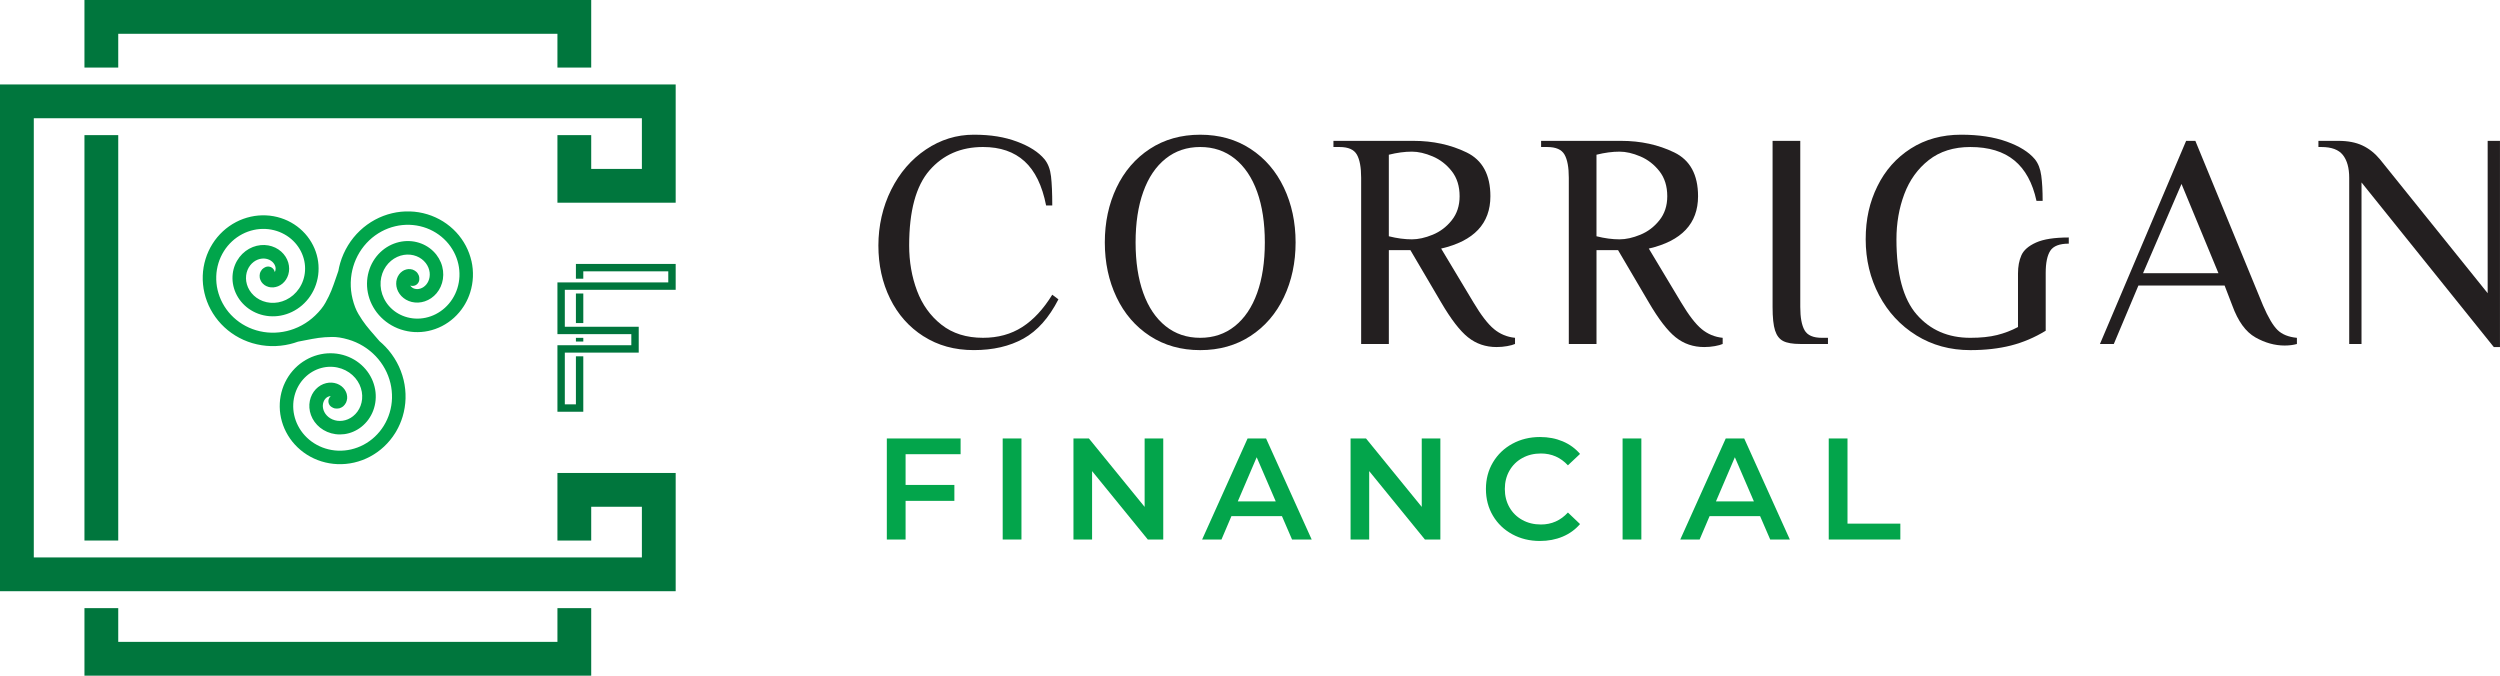 <?xml version="1.0" encoding="UTF-8"?>
<svg id="Logo_1" xmlns="http://www.w3.org/2000/svg" version="1.1" viewBox="0 0 1920 518.92">
  <!-- Generator: Adobe Illustrator 29.5.1, SVG Export Plug-In . SVG Version: 2.1.0 Build 141)  -->
  <defs>
    <style>
      .st0 {
        fill: #231f20;
      }

      .st1 {
        fill: #03a54b;
      }

      .st2 {
        fill: #01a54b;
      }

      .st3 {
        fill: #00763d;
      }
    </style>
  </defs>
  <g>
    <g>
      <rect class="st3" x="64.86" y="103.78" width="25.95" height="311.35"/>
      <polygon class="st3" points="64.86 0 64.86 51.89 90.81 51.89 90.81 25.95 428.11 25.95 428.11 51.89 454.05 51.89 454.05 0 64.86 0"/>
      <g>
        <polygon class="st3" points="428.11 103.78 428.11 155.68 518.92 155.68 518.92 64.86 0 64.86 0 454.05 518.92 454.05 518.92 363.24 428.11 363.24 428.11 415.14 454.05 415.14 454.05 389.19 492.97 389.19 492.97 428.11 25.95 428.11 25.95 90.81 492.97 90.81 492.97 129.73 454.05 129.73 454.05 103.78 428.11 103.78"/>
        <polygon class="st3" points="428.11 467.03 428.11 492.97 90.81 492.97 90.81 467.03 64.86 467.03 64.86 518.92 454.05 518.92 454.05 467.03 428.11 467.03"/>
      </g>
    </g>
    <path class="st2" d="M362.1,200.58c-.94-4.13-2.4-8.09-4.34-11.77-2.03-3.83-4.52-7.34-7.4-10.43-3-3.22-6.38-6.01-10.05-8.3-3.81-2.37-7.88-4.22-12.09-5.5-4.37-1.33-8.87-2.07-13.36-2.2-4.65-.14-9.26.32-13.72,1.38-4.61,1.09-9.02,2.77-13.12,4.99-4.25,2.3-8.14,5.12-11.57,8.38-3.56,3.37-6.64,7.17-9.16,11.3-2.6,4.26-4.62,8.81-6,13.51-.6,2.03-1.08,4.11-1.44,6.18-.62,1.77-1.17,3.38-1.68,4.86-2.93,8.51-4.27,12.39-8.26,19.56-1.8,3.24-4.4,6.46-7.93,9.84-3,2.88-6.41,5.37-10.14,7.42-1.93,1.06-3.99,2-6.12,2.79-1.74.65-3.54,1.2-5.36,1.64-3.89.94-7.93,1.37-12,1.27-3.9-.1-7.83-.72-11.67-1.85-3.68-1.09-7.23-2.68-10.55-4.72-3.19-1.96-6.14-4.37-8.77-7.15-2.52-2.67-4.69-5.7-6.46-8.99-1.69-3.15-2.97-6.56-3.81-10.12-.8-3.41-1.14-6.95-1.02-10.52.11-3.4.69-6.83,1.71-10.17.98-3.19,2.39-6.26,4.2-9.15,1.72-2.74,3.83-5.28,6.28-7.54,2.32-2.15,4.95-4,7.83-5.5,2.72-1.43,5.66-2.5,8.75-3.19,2.91-.65,5.95-.91,9.03-.77,2.91.13,5.83.66,8.68,1.57,2.69.86,5.29,2.1,7.74,3.67,2.3,1.49,4.43,3.3,6.32,5.41,1.77,1.97,3.3,4.21,4.54,6.66,1.16,2.3,2.03,4.78,2.57,7.39.51,2.44.68,4.97.52,7.55-.14,2.4-.62,4.81-1.42,7.17-.73,2.18-1.82,4.36-3.14,6.33-1.23,1.83-2.79,3.6-4.52,5.1-1.61,1.4-3.51,2.64-5.5,3.6-1.84.89-3.92,1.56-6,1.95-1.93.36-4.03.46-6.07.29-1.88-.15-3.84-.59-5.68-1.26-1.69-.62-3.4-1.51-4.93-2.6-1.4-.99-2.74-2.25-3.88-3.64-1.04-1.26-1.96-2.75-2.66-4.32-.63-1.42-1.1-3.02-1.35-4.63-.22-1.45-.25-3.03-.07-4.58.16-1.37.53-2.82,1.08-4.18.49-1.2,1.19-2.42,2.04-3.53.73-.96,1.7-1.91,2.72-2.68.9-.68,2-1.29,3.11-1.73.98-.38,2.13-.66,3.23-.77.95-.1,2.05-.06,3.07.12.85.15,1.84.47,2.68.87.71.34,1.49.86,2.13,1.43.53.47,1.08,1.11,1.5,1.76.33.52.65,1.22.85,1.87.15.5.25,1.2.25,1.79,0,.44-.09,1.05-.23,1.53-.08.29-.26.68-.44,1,0,0,0,0,0,0-.11-.61-.33-1.21-.67-1.77-1.49-2.45-4.67-3.23-7.13-1.75-.87.53-1.34.82-1.84,1.34l-.15.16c-.58.65-1.38,2.04-1.63,3.05-.22.84-.31,2.36-.1,3.45v.04c.18.84.68,2.16,1.33,3.11.5.72,1.43,1.73,2.4,2.38.68.46,1.9,1.1,3.14,1.42.87.22,2.27.42,3.56.31,1.2-.09,2.56-.42,3.64-.86,1.17-.49,2.42-1.24,3.33-2.01,1.03-.86,2.03-1.98,2.73-3.08.77-1.19,1.42-2.61,1.79-3.9.42-1.44.65-3.03.64-4.47,0-1.57-.25-3.24-.68-4.71-.47-1.58-1.2-3.19-2.06-4.52-.93-1.45-2.13-2.85-3.36-3.94-1.37-1.21-2.93-2.24-4.53-3.01-1.72-.82-3.58-1.41-5.39-1.73-1.96-.33-3.99-.41-5.89-.21-2.05.21-4.1.71-5.96,1.44-1.99.79-3.92,1.86-5.56,3.1-1.77,1.34-3.4,2.95-4.71,4.65-1.4,1.83-2.59,3.89-3.42,5.94-.9,2.21-1.51,4.6-1.77,6.88-.29,2.45-.24,4.99.12,7.35.39,2.51,1.13,5.03,2.14,7.28,1.07,2.4,2.5,4.7,4.11,6.66,1.72,2.09,3.76,4,5.91,5.52,2.31,1.63,4.79,2.94,7.37,3.88,2.73.99,5.55,1.61,8.37,1.85,2.98.25,5.94.1,8.81-.43,3.02-.56,5.92-1.51,8.62-2.81,2.84-1.37,5.46-3.09,7.79-5.11,2.45-2.13,4.59-4.54,6.34-7.16,1.85-2.76,3.32-5.72,4.35-8.79,1.09-3.23,1.75-6.55,1.94-9.86.22-3.49-.03-6.95-.72-10.29-.72-3.5-1.89-6.85-3.47-9.97-1.66-3.27-3.71-6.27-6.09-8.92-2.51-2.78-5.33-5.2-8.4-7.18-3.21-2.07-6.65-3.7-10.21-4.84-3.72-1.19-7.54-1.88-11.37-2.05-3.99-.18-7.95.16-11.75,1.01-3.98.89-7.79,2.27-11.31,4.12-3.68,1.93-7.06,4.31-10.05,7.07-3.12,2.88-5.81,6.12-8.02,9.64-2.3,3.65-4.09,7.56-5.34,11.63-1.29,4.22-2.02,8.54-2.16,12.85-.15,4.48.28,8.93,1.28,13.23,1.04,4.45,2.65,8.72,4.77,12.67,2.2,4.09,4.91,7.85,8.05,11.19,3.25,3.44,6.91,6.43,10.88,8.87,4.1,2.52,8.49,4.48,13.04,5.83,4.72,1.39,9.55,2.16,14.35,2.28,4.98.12,9.93-.4,14.71-1.56,2.06-.5,4.09-1.12,6.07-1.84,1.85-.35,3.52-.68,5.05-.98,8.83-1.72,12.86-2.5,21.05-2.63,3.71-.06,7.79.58,12.49,1.95,3.99,1.16,7.86,2.86,11.49,5.07,1.91,1.16,3.76,2.48,5.48,3.91h0s.01.01.02.02c1.41,1.16,2.78,2.44,4.09,3.8,2.76,2.9,5.15,6.18,7.1,9.75,1.87,3.43,3.29,7.14,4.23,11.03.89,3.71,1.29,7.58,1.19,11.5-.1,3.74-.71,7.49-1.81,11.16-1.05,3.51-2.58,6.91-4.55,10.09-1.88,3.04-4.19,5.86-6.86,8.36-2.54,2.39-5.43,4.45-8.59,6.14-3.01,1.6-6.26,2.81-9.66,3.6-3.25.75-6.62,1.06-10.03.94-3.23-.12-6.49-.68-9.67-1.67-3.03-.94-5.95-2.3-8.68-4.03-2.61-1.65-5.01-3.67-7.14-5.99-2.02-2.2-3.76-4.7-5.18-7.44-1.34-2.58-2.34-5.37-2.98-8.3-.6-2.76-.83-5.63-.68-8.54.14-2.73.65-5.49,1.52-8.17.82-2.53,2-4.98,3.5-7.27,1.41-2.15,3.13-4.14,5.11-5.91,1.86-1.66,3.97-3.08,6.27-4.23,2.16-1.08,4.49-1.87,6.93-2.36,2.28-.46,4.65-.61,7.05-.45,2.21.15,4.52.62,6.68,1.37,2.01.69,4.03,1.71,5.86,2.96,1.69,1.15,3.32,2.62,4.7,4.23,1.28,1.49,2.41,3.26,3.28,5.09.8,1.71,1.41,3.63,1.75,5.56.31,1.77.39,3.69.22,5.56-.16,1.71-.58,3.51-1.2,5.18-.57,1.53-1.41,3.07-2.41,4.46-.91,1.26-2.06,2.47-3.34,3.49-1.14.92-2.49,1.73-3.92,2.34-1.27.55-2.71.95-4.16,1.15-1.29.18-2.7.18-4.07,0-1.21-.16-2.48-.51-3.68-1.02-1.04-.44-2.13-1.09-3.06-1.84-.81-.65-1.62-1.5-2.28-2.41-.56-.78-1.07-1.74-1.43-2.71-.31-.83-.51-1.81-.59-2.75-.06-.79,0-1.73.17-2.56.14-.69.43-1.51.78-2.18.28-.55.73-1.17,1.2-1.67.36-.39.91-.81,1.42-1.11.37-.22.95-.45,1.44-.57.28-.07.7-.11,1.08-.11-.47.4-.89.9-1.2,1.47-1.37,2.51-.45,5.67,2.06,7.04.92.5,1.43.77,2.18.94.93.21,2.58.18,3.53-.07l.15-.04c.7-.21,2.07-.85,2.95-1.63.63-.56,1.52-1.65,2.01-2.65l.02-.04c.37-.79.78-2.1.87-3.27.06-.83,0-2.22-.34-3.45-.24-.86-.77-2.16-1.5-3.23-.68-.99-1.64-2.01-2.57-2.72-1-.77-2.28-1.47-3.42-1.88-1.27-.46-2.74-.76-4.01-.82-1.41-.07-2.98.07-4.3.4-1.47.36-2.95.96-4.19,1.68-1.36.8-2.68,1.84-3.72,2.94-1.13,1.2-2.16,2.63-2.88,4.04-.79,1.53-1.4,3.26-1.73,4.89-.36,1.78-.48,3.65-.34,5.42.15,1.9.57,3.81,1.2,5.52.69,1.86,1.64,3.66,2.76,5.21,1.21,1.67,2.67,3.21,4.23,4.45,1.67,1.33,3.57,2.46,5.48,3.27,2.05.87,4.26,1.47,6.38,1.75,2.28.3,4.66.29,6.86-.01,2.36-.33,4.73-.99,6.83-1.91,2.27-.98,4.45-2.28,6.3-3.78,1.98-1.59,3.8-3.49,5.25-5.5,1.54-2.13,2.82-4.51,3.72-6.9.95-2.53,1.58-5.25,1.82-7.87.26-2.82.15-5.62-.33-8.32-.51-2.86-1.37-5.61-2.58-8.18-1.28-2.7-2.88-5.2-4.78-7.41-2-2.34-4.27-4.38-6.74-6.06-2.61-1.78-5.41-3.19-8.32-4.19-3.06-1.06-6.21-1.7-9.37-1.91-3.32-.22-6.61-.01-9.79.63-3.34.67-6.54,1.76-9.53,3.25-3.12,1.56-6,3.5-8.54,5.76-2.67,2.38-4.99,5.07-6.9,7.99-2,3.06-3.57,6.33-4.68,9.74-1.15,3.56-1.83,7.22-2.01,10.86-.19,3.82.11,7.61.91,11.27.83,3.82,2.15,7.47,3.91,10.86,1.84,3.55,4.11,6.8,6.75,9.67,2.74,2.99,5.85,5.6,9.23,7.74,3.5,2.22,7.25,3.96,11.16,5.17,4.06,1.26,8.22,1.97,12.36,2.13,4.31.16,8.6-.24,12.73-1.19,4.3-.99,8.41-2.52,12.22-4.56,3.97-2.12,7.61-4.72,10.81-7.73,3.34-3.13,6.22-6.65,8.59-10.47.29-.46.57-.93.84-1.4,2.05-3.55,3.67-7.3,4.83-11.17,1.36-4.55,2.11-9.21,2.24-13.86.13-4.83-.36-9.61-1.47-14.21-1.15-4.78-2.9-9.35-5.21-13.57-2.38-4.38-5.31-8.4-8.7-11.95-1.47-1.54-3.03-3-4.62-4.34-1.22-1.42-2.34-2.7-3.36-3.88-5.91-6.8-8.61-9.9-12.81-16.93-1.9-3.18-3.39-7.04-4.56-11.79-.99-4.04-1.45-8.24-1.35-12.49.05-2.23.26-4.48.64-6.7h0s0,0,0,0c.31-1.82.73-3.66,1.26-5.46,1.12-3.83,2.77-7.54,4.89-11.02,2.04-3.34,4.55-6.43,7.44-9.18,2.77-2.63,5.92-4.91,9.37-6.78,3.3-1.79,6.86-3.14,10.58-4.02,3.57-.85,7.27-1.22,11.01-1.1,3.58.11,7.17.7,10.67,1.76,3.35,1.01,6.58,2.48,9.61,4.37,2.9,1.81,5.57,4.02,7.95,6.57,2.26,2.43,4.22,5.19,5.82,8.21,1.52,2.87,2.66,5.97,3.39,9.21.7,3.08.98,6.29.85,9.52-.13,3.08-.67,6.17-1.62,9.18-.9,2.86-2.19,5.62-3.85,8.2-1.57,2.45-3.48,4.71-5.7,6.73-2.09,1.9-4.47,3.54-7.05,4.87-2.45,1.25-5.09,2.19-7.84,2.77-2.6.55-5.3.76-8.05.6-2.56-.14-5.14-.63-7.67-1.47-2.36-.78-4.65-1.9-6.8-3.31-2.02-1.34-3.87-2.96-5.51-4.82-1.53-1.74-2.85-3.72-3.91-5.88-.97-1.98-1.72-4.22-2.16-6.46-.4-2.1-.53-4.36-.37-6.57.15-2.03.6-4.16,1.31-6.18.65-1.85,1.61-3.71,2.78-5.4,1.07-1.54,2.42-3.02,3.93-4.28,1.38-1.16,3.01-2.18,4.71-2.97,1.57-.72,3.33-1.26,5.09-1.55,1.61-.27,3.36-.32,5.06-.14,1.56.16,3.17.56,4.69,1.15,1.38.53,2.75,1.3,3.99,2.22,1.12.83,2.18,1.88,3.08,3.03.81,1.03,1.51,2.25,2.04,3.53.46,1.11.8,2.42.96,3.69.14,1.12.12,2.39-.06,3.56-.16,1.04-.49,2.17-.95,3.19-.39.88-.97,1.8-1.63,2.59-.56.67-1.3,1.34-2.09,1.89-.65.45-1.49.86-2.3,1.13-.66.22-1.51.38-2.26.41-.62.03-1.39-.05-2.06-.21-.5-.12-1.16-.38-1.67-.67-.38-.22-.87-.6-1.21-.96-.2-.21-.45-.56-.64-.88.58.21,1.2.31,1.84.3,2.86-.05,5.15-2.41,5.09-5.28-.02-1.06-.04-1.71-.3-2.49-.24-.72-1.01-2.14-1.84-2.95-.62-.6-1.88-1.44-2.92-1.79l-.07-.02c-.81-.26-2.21-.49-3.3-.4-.86.07-2.21.37-3.27.88-.74.36-1.92,1.1-2.82,2.02-.63.64-1.5,1.76-2.05,2.92-.52,1.08-.92,2.42-1.08,3.6-.16,1.27-.13,2.7.08,3.89.23,1.33.71,2.76,1.29,3.88.64,1.26,1.55,2.54,2.49,3.52,1.04,1.08,2.31,2.07,3.56,2.79,1.38.78,2.94,1.4,4.39,1.75,1.6.38,3.36.55,4.94.48,1.72-.08,3.53-.42,5.1-.95,1.73-.58,3.41-1.42,4.86-2.41,1.57-1.08,3.02-2.39,4.19-3.8,1.27-1.53,2.35-3.25,3.13-5,.84-1.88,1.44-3.91,1.74-5.89.31-2.12.35-4.32.1-6.37-.27-2.21-.85-4.43-1.67-6.4-.88-2.12-2.07-4.17-3.44-5.94-1.46-1.87-3.22-3.59-5.07-4.97-1.97-1.47-4.19-2.7-6.42-3.57-2.36-.92-4.91-1.54-7.38-1.8-2.61-.27-5.32-.19-7.83.23-2.66.44-5.34,1.26-7.74,2.36-2.57,1.18-4.94,2.68-7.04,4.44-2.23,1.87-4.18,4-5.79,6.33-1.71,2.46-3.07,5.1-4.03,7.85-1.03,2.91-1.66,5.9-1.88,8.87-.24,3.14-.06,6.27.53,9.3.62,3.18,1.64,6.23,3.03,9.07,1.47,2.99,3.3,5.74,5.44,8.16,2.24,2.55,4.79,4.78,7.58,6.62,2.91,1.93,6.03,3.44,9.26,4.51,3.4,1.12,6.89,1.79,10.36,1.98,3.66.2,7.28-.07,10.77-.82,3.65-.78,7.15-2.02,10.42-3.69,3.4-1.74,6.52-3.91,9.29-6.42,2.89-2.63,5.4-5.59,7.46-8.82.37-.58.73-1.18,1.08-1.77,1.64-2.84,2.96-5.83,3.92-8.91,1.22-3.88,1.92-7.87,2.09-11.87.17-4.15-.2-8.27-1.1-12.24Z"/>
    <g>
      <rect class="st3" x="442.3" y="225.41" width="5.68" height="22.7"/>
      <polygon class="st3" points="518.92 222.57 518.92 202.7 442.3 202.7 442.3 214.05 447.97 214.05 447.97 208.38 513.24 208.38 513.24 216.89 428.11 216.89 428.11 256.62 484.86 256.62 484.86 265.14 428.11 265.14 428.11 316.22 447.97 316.22 447.97 273.65 442.3 273.65 442.3 310.54 433.78 310.54 433.78 270.81 490.54 270.81 490.54 250.95 433.78 250.95 433.78 222.57 518.92 222.57"/>
      <rect class="st3" x="442.3" y="259.46" width="5.68" height="2.84"/>
    </g>
  </g>
  <g>
    <g>
      <path class="st0" d="M709.22,258.26c-11.11-7.09-19.66-16.74-25.64-28.95-5.99-12.21-8.98-25.8-8.98-40.77s3.27-29.7,9.81-42.78c6.54-13.08,15.44-23.4,26.71-30.96,11.26-7.56,23.52-11.35,36.75-11.35s23.67,1.77,33.21,5.32c9.53,3.54,16.58,8.08,21.15,13.59,2.68,3.31,4.33,7.68,4.96,13.12.63,5.44.95,12.88.95,22.33h-4.73c-2.99-15.28-8.51-26.59-16.54-33.92-8.04-7.33-18.67-10.99-31.91-10.99-17.02,0-30.73,5.99-41.12,17.96-10.4,11.98-15.6,31.2-15.6,57.67,0,12.45,2.01,24.03,6.03,34.74,4.02,10.72,10.28,19.42,18.79,26.12,8.51,6.7,19.14,10.04,31.91,10.04,11.5,0,21.54-2.76,30.13-8.27,8.59-5.51,16.27-13.79,23.04-24.82l4.73,3.55c-7.25,14.18-16.19,24.23-26.82,30.13-10.64,5.91-23.36,8.86-38.17,8.86s-27.53-3.54-38.64-10.64Z"/>
      <path class="st0" d="M883.12,258.03c-11.11-7.25-19.66-17.17-25.64-29.78-5.99-12.6-8.98-26.63-8.98-42.07s2.99-29.46,8.98-42.07c5.99-12.6,14.54-22.53,25.64-29.78,11.11-7.25,23.99-10.87,38.64-10.87s27.53,3.63,38.64,10.87c11.11,7.25,19.65,17.18,25.64,29.78,5.99,12.61,8.98,26.63,8.98,42.07s-2.99,29.47-8.98,42.07c-5.99,12.61-14.54,22.53-25.64,29.78-11.11,7.25-23.99,10.87-38.64,10.87s-27.53-3.63-38.64-10.87ZM948.35,250.46c7.48-5.99,13.19-14.45,17.13-25.41,3.94-10.95,5.91-23.91,5.91-38.88s-1.97-27.93-5.91-38.88c-3.94-10.95-9.65-19.42-17.13-25.41-7.49-5.99-16.35-8.98-26.59-8.98s-19.11,2.99-26.59,8.98c-7.49,5.99-13.2,14.46-17.13,25.41-3.94,10.95-5.91,23.91-5.91,38.88s1.97,27.93,5.91,38.88c3.94,10.95,9.65,19.42,17.13,25.41,7.48,5.99,16.34,8.98,26.59,8.98s19.1-2.99,26.59-8.98Z"/>
      <path class="st0" d="M1127.48,259.09c-6.23-4.96-13.12-13.9-20.68-26.83l-23.63-40.18h-16.54v72.09h-21.27v-127.63c0-8.04-1.1-13.98-3.31-17.84-2.21-3.86-6.62-5.79-13.24-5.79h-4.73v-4.73h61.45c14.97,0,28.56,2.95,40.77,8.86,12.21,5.91,18.32,17.14,18.32,33.68,0,20.96-12.61,34.35-37.82,40.18l24.82,41.36c5.83,9.77,11.07,16.59,15.72,20.44,4.65,3.86,10.04,6.11,16.19,6.74v4.73c-1.42.63-3.43,1.18-6.03,1.65-2.6.47-5.32.71-8.15.71-8.35,0-15.64-2.48-21.86-7.45ZM1100.3,180.27c5.75-2.36,10.64-6.06,14.65-11.11,4.02-5.04,6.03-11.19,6.03-18.43,0-7.72-2.01-14.14-6.03-19.26-4.02-5.12-8.9-8.9-14.65-11.35-5.75-2.44-11.07-3.66-15.95-3.66-5.52,0-11.43.79-17.73,2.36v62.63c6.3,1.58,12.21,2.36,17.73,2.36,4.88,0,10.2-1.18,15.95-3.55Z"/>
      <path class="st0" d="M1286.96,259.09c-6.23-4.96-13.12-13.9-20.68-26.83l-23.63-40.18h-16.54v72.09h-21.27v-127.63c0-8.04-1.1-13.98-3.31-17.84-2.21-3.86-6.62-5.79-13.24-5.79h-4.73v-4.73h61.45c14.97,0,28.56,2.95,40.77,8.86,12.21,5.91,18.32,17.14,18.32,33.68,0,20.96-12.61,34.35-37.82,40.18l24.82,41.36c5.83,9.77,11.07,16.59,15.72,20.44,4.65,3.86,10.04,6.11,16.19,6.74v4.73c-1.42.63-3.43,1.18-6.03,1.65-2.6.47-5.32.71-8.15.71-8.35,0-15.64-2.48-21.86-7.45ZM1259.78,180.27c5.75-2.36,10.64-6.06,14.65-11.11,4.02-5.04,6.03-11.19,6.03-18.43,0-7.72-2.01-14.14-6.03-19.26-4.02-5.12-8.9-8.9-14.65-11.35-5.75-2.44-11.07-3.66-15.95-3.66-5.52,0-11.43.79-17.73,2.36v62.63c6.3,1.58,12.21,2.36,17.73,2.36,4.88,0,10.2-1.18,15.95-3.55Z"/>
      <path class="st0" d="M1369.49,261.92c-2.92-1.5-5-4.21-6.26-8.15-1.26-3.94-1.89-9.93-1.89-17.96v-127.63h21.27v127.63c0,8.04,1.1,13.98,3.31,17.84,2.2,3.86,6.62,5.79,13.23,5.79h4.73v4.73h-21.27c-5.83,0-10.2-.75-13.12-2.25Z"/>
      <path class="st0" d="M1471.73,257.55c-12.21-7.56-21.74-17.84-28.6-30.84-6.85-13-10.28-27.3-10.28-42.9s2.99-28.56,8.98-40.77c5.99-12.21,14.54-21.86,25.64-28.95,11.11-7.09,23.99-10.64,38.64-10.64,13.55,0,25.25,1.77,35.1,5.32,9.85,3.54,17.05,8.08,21.63,13.59,2.52,3.15,4.14,7.33,4.85,12.53.71,5.2,1.06,11.66,1.06,19.38h-4.73c-2.99-13.86-8.67-24.23-17.02-31.08-8.35-6.85-19.62-10.28-33.8-10.28-12.76,0-23.4,3.35-31.91,10.04-8.51,6.7-14.77,15.4-18.79,26.12-4.02,10.72-6.03,22.3-6.03,34.74,0,26.63,5.2,45.89,15.6,57.79,10.4,11.9,24.11,17.84,41.12,17.84,8.04,0,14.89-.71,20.56-2.13,5.67-1.42,11.03-3.46,16.07-6.15v-41.12c0-5.35.86-10,2.6-13.94,1.73-3.94,5.47-7.21,11.23-9.81,5.75-2.6,14.14-3.9,25.17-3.9v4.73c-7.09,0-11.82,1.81-14.18,5.44-2.36,3.63-3.54,9.3-3.54,17.02v44.43c-8.51,5.2-17.41,8.98-26.71,11.35-9.3,2.36-19.7,3.54-31.2,3.54-15.44,0-29.27-3.78-41.48-11.34Z"/>
      <path class="st0" d="M1732.13,259.09c-7.41-4.17-13.32-12.33-17.73-24.46l-5.91-15.36h-66.18l-18.91,44.91h-10.64l66.18-155.99h7.09l52,126.45c3.94,9.14,7.64,15.4,11.11,18.79,3.46,3.39,8.43,5.4,14.89,6.03v4.73c-2.84.79-5.99,1.18-9.45,1.18-7.56,0-15.05-2.09-22.45-6.26ZM1645.86,209.81h57.9l-28.36-68.54-29.54,68.54Z"/>
      <path class="st0" d="M1813.64,140.09v124.08h-9.45v-127.63c0-7.56-1.62-13.39-4.85-17.49-3.23-4.09-8.71-6.14-16.43-6.14h-2.36v-4.73h15.36c7.25,0,13.39,1.18,18.43,3.55,5.04,2.36,9.53,5.91,13.47,10.64l82.72,102.81v-116.99h9.45v158.35h-4.73l-101.63-126.45Z"/>
    </g>
    <g>
      <path class="st1" d="M695.49,348.83v23.62h37.47v12.2h-37.47v29.71h-14.41v-77.61h56.66v12.09h-42.24Z"/>
      <path class="st1" d="M770.07,336.74h14.41v77.61h-14.41v-77.61Z"/>
      <path class="st1" d="M893.38,336.74v77.61h-11.86l-42.8-52.55v52.55h-14.3v-77.61h11.86l42.8,52.55v-52.55h14.3Z"/>
      <path class="st1" d="M984.55,396.39h-38.81l-7.65,17.96h-14.86l34.92-77.61h14.19l35.04,77.61h-15.08l-7.76-17.96ZM979.78,385.09l-14.64-33.93-14.52,33.93h29.16Z"/>
      <path class="st1" d="M1106.2,336.74v77.61h-11.86l-42.8-52.55v52.55h-14.3v-77.61h11.86l42.8,52.55v-52.55h14.3Z"/>
      <path class="st1" d="M1161.43,410.31c-6.32-3.44-11.27-8.19-14.86-14.25-3.59-6.06-5.38-12.9-5.38-20.51s1.81-14.45,5.43-20.51c3.62-6.06,8.59-10.81,14.91-14.25,6.32-3.44,13.4-5.16,21.23-5.16,6.36,0,12.16,1.11,17.41,3.33,5.25,2.22,9.68,5.43,13.3,9.65l-9.31,8.76c-5.62-6.06-12.53-9.09-20.73-9.09-5.32,0-10.09,1.16-14.3,3.49-4.21,2.33-7.5,5.56-9.87,9.7-2.37,4.14-3.55,8.83-3.55,14.08s1.18,9.94,3.55,14.08c2.36,4.14,5.65,7.37,9.87,9.7,4.21,2.33,8.98,3.49,14.3,3.49,8.2,0,15.11-3.07,20.73-9.2l9.31,8.87c-3.62,4.21-8.08,7.43-13.36,9.65-5.28,2.22-11.11,3.33-17.46,3.33-7.84,0-14.91-1.72-21.23-5.16Z"/>
      <path class="st1" d="M1246.15,336.74h14.41v77.61h-14.41v-77.61Z"/>
      <path class="st1" d="M1351.77,396.39h-38.81l-7.65,17.96h-14.86l34.92-77.61h14.19l35.04,77.61h-15.08l-7.76-17.96ZM1347,385.09l-14.63-33.93-14.52,33.93h29.16Z"/>
      <path class="st1" d="M1404.47,336.74h14.41v65.41h40.58v12.2h-54.99v-77.61Z"/>
    </g>
  </g>
</svg>